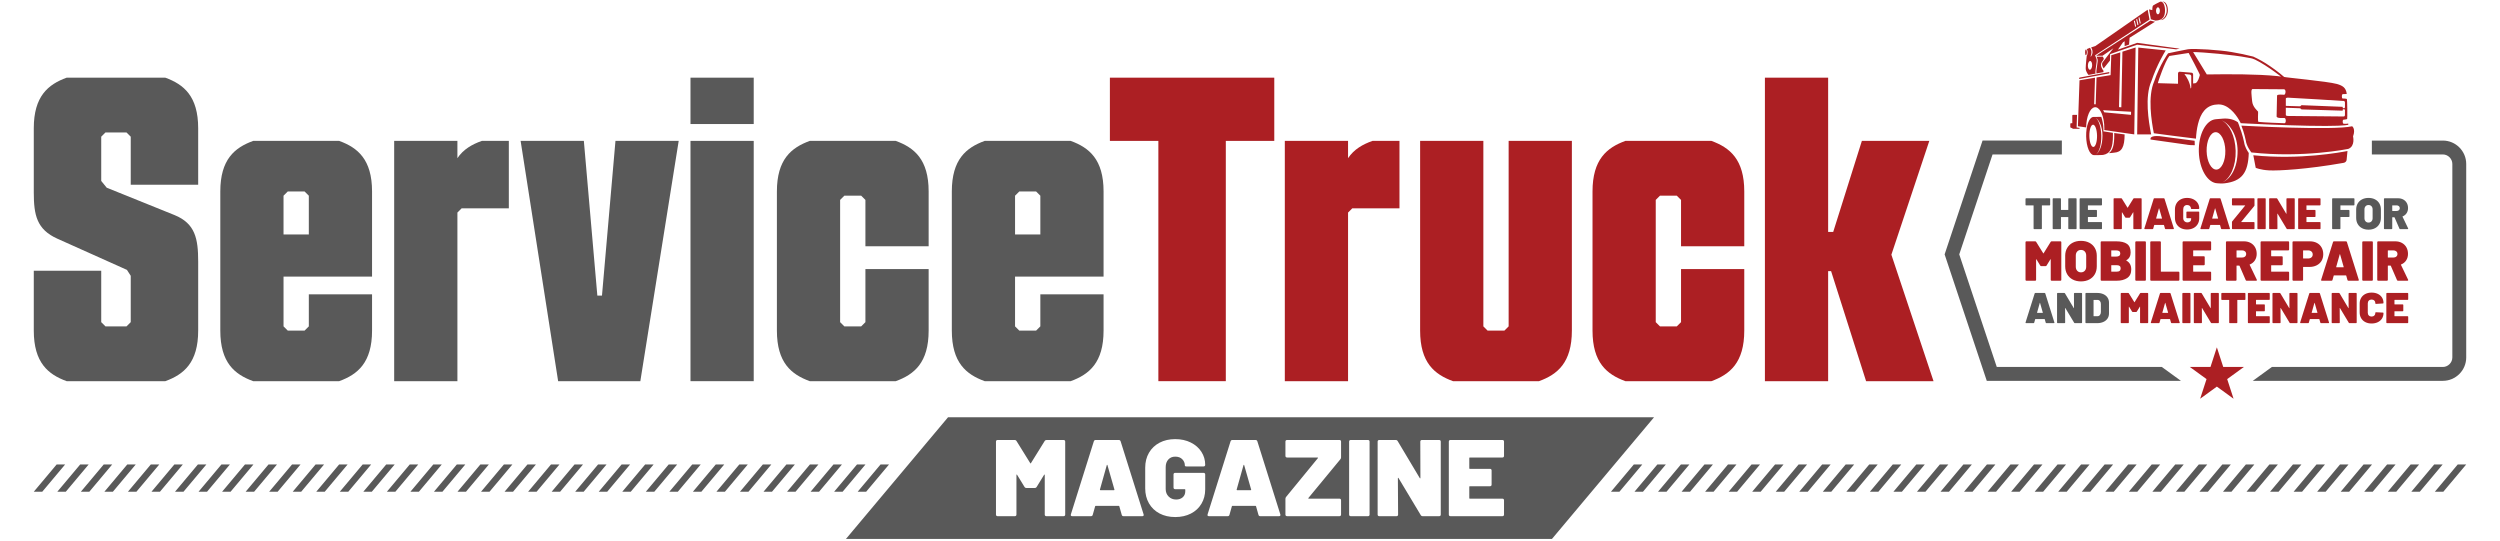 <?xml version="1.0" encoding="UTF-8"?>
<svg id="Layer_1" xmlns="http://www.w3.org/2000/svg" width="740" height="160" version="1.1" viewBox="0 0 740 160">
  <!-- Generator: Adobe Illustrator 29.1.0, SVG Export Plug-In . SVG Version: 2.1.0 Build 142)  -->
  <defs>
    <style>
      .st0 {
        fill: #ac1f23;
      }

      .st1 {
        fill: #595959;
      }
    </style>
  </defs>
  <g>
    <g>
      <path class="st1" d="M58.662,77.391v20.464c0,9.481-4.242,12.976-9.732,14.972h-29.198c-5.489-1.996-9.732-5.49-9.732-14.972v-17.718h19.964v15.221l1.248,1.248h6.238l1.248-1.248v-13.725l-1.123-1.747-20.587-9.232c-6.115-2.746-6.988-6.988-6.988-13.725v-18.965c0-9.483,4.243-12.977,9.732-14.974h29.198c5.489,1.996,9.732,5.49,9.732,14.974v16.719h-19.964v-14.224l-1.248-1.248h-6.238l-1.248,1.248v13.101l1.622,1.996,20.088,8.109c6.114,2.497,6.987,6.988,6.987,13.725Z"/>
      <path class="st1" d="M100.395,112.827h-25.453c-5.49-1.996-9.732-5.49-9.732-14.972v-41.176c0-9.483,4.242-12.977,9.732-14.974h25.453c5.49,1.996,9.732,5.49,9.732,14.974v25.205h-26.202v14.723l1.248,1.248h4.991l1.248-1.248v-9.483h18.716v10.732c0,9.481-4.242,12.976-9.732,14.972ZM83.925,69.405h7.486v-11.478l-1.248-1.248h-4.991l-1.248,1.248v11.478Z"/>
      <path class="st1" d="M116.675,112.827V41.705h18.716v5.116c1.747-2.619,4.367-4.117,7.237-5.116h7.986v19.964h-13.975l-1.248,1.248v49.909h-18.716Z"/>
      <path class="st1" d="M165.208,112.827l-11.105-71.121h18.716l3.993,45.793h1.372l3.993-45.793h18.716l-11.354,71.121h-24.331Z"/>
      <path class="st1" d="M204.385,22.99h18.716v13.725h-18.716v-13.725ZM204.385,41.705h18.716v71.121h-18.716V41.705Z"/>
      <path class="st1" d="M274.879,97.855c0,9.481-4.242,12.976-9.732,14.972h-25.453c-5.49-1.996-9.732-5.49-9.732-14.972v-41.176c0-9.483,4.242-12.977,9.732-14.974h25.453c5.49,1.996,9.732,5.49,9.732,14.974v16.22h-18.716v-13.725l-1.248-1.247h-4.991l-1.248,1.247v36.184l1.248,1.248h4.991l1.248-1.248v-15.722h18.716v18.218Z"/>
      <path class="st1" d="M316.925,112.827h-25.453c-5.49-1.996-9.732-5.49-9.732-14.972v-41.176c0-9.483,4.242-12.977,9.732-14.974h25.453c5.49,1.996,9.732,5.49,9.732,14.974v25.205h-26.202v14.723l1.248,1.248h4.99l1.248-1.248v-9.483h18.715v10.732c0,9.481-4.242,12.976-9.732,14.972ZM300.455,69.405h7.487v-11.478l-1.248-1.248h-4.99l-1.248,1.248v11.478Z"/>
    </g>
    <g>
      <path class="st0" d="M362.841,41.705v71.121h-19.964V41.705h-14.35v-18.715h48.661v18.715h-14.348Z"/>
      <path class="st0" d="M380.306,112.827V41.705h18.717v5.116c1.747-2.619,4.366-4.117,7.236-5.116h7.986v19.964h-13.975l-1.247,1.248v49.909h-18.717Z"/>
      <path class="st0" d="M465.274,97.855c0,9.481-4.242,12.976-9.732,14.972h-25.454c-5.49-1.996-9.732-5.49-9.732-14.972v-56.15h18.717v54.901l1.247,1.248h4.992l1.247-1.248v-54.901h18.717v56.15Z"/>
      <path class="st0" d="M516.304,97.855c0,9.481-4.244,12.976-9.732,14.972h-25.454c-5.49-1.996-9.732-5.49-9.732-14.972v-41.176c0-9.483,4.242-12.977,9.732-14.974h25.454c5.489,1.996,9.732,5.49,9.732,14.974v16.22h-18.717v-13.725l-1.248-1.247h-4.99l-1.248,1.247v36.184l1.248,1.248h4.99l1.248-1.248v-15.722h18.717v18.218Z"/>
      <path class="st0" d="M541.129,80.26v32.566h-18.715V22.99h18.715v45.667h1.498l8.484-26.952h19.964l-11.228,33.689,12.477,37.432h-19.964l-10.357-32.566h-.874Z"/>
    </g>
  </g>
  <g>
    <g>
      <path class="st1" d="M606.796,58.739c.034.034.052.082.052.143v1.723c0,.062-.018.11-.052.144-.035.034-.083.052-.144.052h-2.193c-.044,0-.065.022-.065.066v6.762c0,.062-.018.109-.052.144-.035.034-.083.052-.144.052h-2.062c-.061,0-.109-.018-.144-.052-.035-.035-.052-.082-.052-.144v-6.762c0-.044-.022-.066-.065-.066h-2.128c-.061,0-.109-.018-.144-.052-.035-.034-.052-.082-.052-.144v-1.723c0-.061.018-.109.052-.143.034-.035.082-.052.144-.052h6.906c.061,0,.108.017.144.052Z"/>
      <path class="st1" d="M612.266,58.739c.034-.035.082-.052.144-.052h2.062c.061,0,.109.017.144.052.035.034.052.082.052.143v8.747c0,.062-.018.109-.052.144-.035.034-.083.052-.144.052h-2.062c-.061,0-.109-.018-.144-.052-.035-.035-.052-.082-.052-.144v-3.316c0-.043-.022-.065-.065-.065h-2.037c-.044,0-.065.022-.065.065v3.316c0,.062-.018.109-.052.144-.035.034-.083.052-.144.052h-2.062c-.061,0-.109-.018-.144-.052-.035-.035-.052-.082-.052-.144v-8.747c0-.061.018-.109.052-.143.035-.035.082-.052.144-.052h2.062c.061,0,.109.017.144.052.035.034.052.082.052.143v3.199c0,.043.022.065.065.065h2.037c.044,0,.065-.022.065-.065v-3.199c0-.061.018-.109.052-.143Z"/>
      <path class="st1" d="M622.135,60.737c-.035.034-.083.052-.144.052h-3.903c-.044,0-.065.022-.065.065v1.228c0,.043.022.065.065.065h2.415c.061,0,.109.018.144.053.035.034.052.082.052.143v1.698c0,.061-.018.109-.052.143-.035.035-.083.052-.144.052h-2.415c-.044,0-.065.022-.065.066v1.357c0,.044.022.066.065.066h3.903c.061,0,.109.018.144.052.035.035.052.082.052.143v1.71c0,.062-.018.109-.052.144-.035.034-.083.052-.144.052h-6.227c-.061,0-.109-.018-.144-.052-.035-.035-.052-.082-.052-.144v-8.747c0-.061.018-.109.052-.143.035-.035.082-.052.144-.052h6.227c.061,0,.109.017.144.052.035.034.052.082.052.143v1.71c0,.061-.018.109-.052.144Z"/>
      <path class="st0" d="M631.692,58.687h2.037c.061,0,.109.017.144.052.034.034.052.082.052.143v8.747c0,.062-.018.109-.052.144-.035.034-.083.052-.144.052h-2.063c-.061,0-.109-.018-.144-.052-.035-.035-.052-.082-.052-.144v-4.739c0-.034-.009-.054-.026-.059-.018-.004-.035.007-.052.032l-.888,1.45c-.052.087-.131.13-.235.13h-.992c-.104,0-.183-.043-.235-.13l-.888-1.45c-.017-.025-.035-.036-.052-.032-.018.005-.026.025-.026.059v4.739c0,.062-.018.109-.052.144-.035.034-.083.052-.144.052h-2.062c-.061,0-.109-.018-.144-.052-.035-.035-.052-.082-.052-.144v-8.747c0-.061.018-.109.052-.143.035-.035.082-.052.144-.052h2.037c.104,0,.183.043.235.13l1.645,2.65c.026.052.052.052.079,0l1.645-2.65c.052-.087.131-.13.235-.13Z"/>
      <path class="st0" d="M640.83,67.656l-.287-1.018c-.018-.035-.039-.053-.065-.053h-2.768c-.026,0-.048.018-.065.053l-.287,1.018c-.026.113-.1.17-.222.17h-2.233c-.156,0-.213-.074-.17-.222l2.755-8.761c.035-.104.109-.156.222-.156h2.768c.113,0,.187.052.222.156l2.754,8.761c.009.018.013.043.013.079,0,.095-.061.143-.183.143h-2.233c-.122,0-.196-.057-.222-.17ZM638.271,64.705h1.632c.052,0,.07-.025.052-.077l-.836-2.925c-.009-.026-.022-.039-.039-.039s-.03.013-.039.039l-.822,2.925c-.009.052.008.077.052.077Z"/>
      <path class="st0" d="M645.498,67.499c-.544-.287-.966-.691-1.267-1.214-.3-.522-.45-1.123-.45-1.802v-2.467c0-.679.15-1.277.45-1.795.301-.518.722-.921,1.267-1.208.544-.286,1.173-.43,1.886-.43.696,0,1.319.137,1.867.411.548.275.973.646,1.273,1.117.3.47.451.984.451,1.54v.014c0,.061-.018.109-.052.143-.035.035-.083.052-.144.052h-2.05c-.13,0-.196-.039-.196-.117,0-.287-.102-.535-.307-.744s-.485-.314-.842-.314c-.348,0-.627.116-.836.346s-.313.537-.313.921v2.611c0,.375.12.679.359.914.239.234.537.352.894.352.322,0,.585-.089.79-.268.204-.177.306-.424.306-.738v-.17c0-.043-.022-.065-.065-.065h-1.149c-.061,0-.109-.018-.144-.053-.035-.034-.052-.082-.052-.143v-1.566c0-.061.017-.109.052-.144.035-.034.083-.052.144-.052h3.408c.061,0,.109.018.144.052.035.035.052.083.052.144v1.788c0,.644-.15,1.219-.451,1.723-.3.505-.722.897-1.267,1.176-.544.279-1.168.417-1.873.417-.714,0-1.343-.143-1.886-.43Z"/>
      <path class="st0" d="M657.424,67.656l-.287-1.018c-.018-.035-.039-.053-.065-.053h-2.768c-.026,0-.048.018-.065.053l-.287,1.018c-.026.113-.1.17-.222.17h-2.233c-.156,0-.213-.074-.17-.222l2.755-8.761c.035-.104.109-.156.222-.156h2.768c.113,0,.187.052.222.156l2.754,8.761c.009.018.013.043.013.079,0,.095-.061.143-.183.143h-2.233c-.122,0-.196-.057-.222-.17ZM654.865,64.705h1.632c.052,0,.07-.025.052-.077l-.836-2.925c-.009-.026-.022-.039-.039-.039s-.03.013-.039.039l-.822,2.925c-.009.052.008.077.052.077Z"/>
      <path class="st0" d="M660.714,67.774c-.035-.035-.052-.082-.052-.144v-1.893c0-.087.03-.165.091-.235l3.799-4.634c.017-.018.022-.035.013-.053-.009-.017-.026-.025-.052-.025h-3.656c-.061,0-.109-.018-.144-.052-.035-.035-.052-.083-.052-.144v-1.71c0-.061.017-.109.052-.143.035-.035.083-.052.144-.052h6.28c.061,0,.109.017.144.052.035.034.052.082.052.143v1.88c0,.105-.031.187-.092.248l-3.825,4.635c-.018.018-.022.034-.013.052.008.018.026.026.052.026h3.681c.061,0,.109.018.144.052.035.035.052.082.052.143v1.71c0,.062-.018.109-.052.144-.035.034-.083.052-.144.052h-6.28c-.061,0-.109-.018-.144-.052Z"/>
      <path class="st0" d="M668.246,67.774c-.035-.035-.052-.082-.052-.144v-8.747c0-.061.018-.109.052-.143.035-.035.082-.052.144-.052h2.062c.061,0,.109.017.144.052.035.034.052.082.052.143v8.747c0,.062-.018.109-.052.144-.035.034-.083.052-.144.052h-2.062c-.061,0-.109-.018-.144-.052Z"/>
      <path class="st0" d="M676.837,58.739c.035-.035.083-.052.144-.052h2.063c.061,0,.109.017.144.052.034.034.052.082.052.143v8.747c0,.062-.018.109-.052.144-.035.034-.083.052-.144.052h-1.971c-.104,0-.183-.043-.235-.13l-2.663-4.439c-.018-.026-.035-.037-.052-.032-.018.004-.026.024-.026.058l.026,4.348c0,.062-.018.109-.052.144-.035.034-.083.052-.144.052h-2.062c-.061,0-.109-.018-.144-.052-.035-.035-.052-.082-.052-.144v-8.747c0-.061.018-.109.052-.143.035-.035.082-.052.144-.052h1.971c.104,0,.183.043.235.13l2.65,4.439c.017.025.035.037.052.032.018-.004.026-.024.026-.059l-.013-4.348c0-.061.017-.109.052-.143Z"/>
      <path class="st0" d="M686.824,60.737c-.035.034-.083.052-.144.052h-3.903c-.044,0-.065.022-.065.065v1.228c0,.043.022.065.065.065h2.415c.061,0,.109.018.144.053.035.034.052.082.052.143v1.698c0,.061-.018.109-.052.143-.035.035-.083.052-.144.052h-2.415c-.044,0-.065.022-.065.066v1.357c0,.044.022.066.065.066h3.903c.061,0,.109.018.144.052.035.035.052.082.052.143v1.71c0,.062-.018.109-.052.144-.035.034-.083.052-.144.052h-6.227c-.061,0-.109-.018-.144-.052-.035-.035-.052-.082-.052-.144v-8.747c0-.061.018-.109.052-.143.035-.035.082-.052.144-.052h6.227c.061,0,.109.017.144.052.035.034.052.082.052.143v1.71c0,.061-.018.109-.052.144Z"/>
      <path class="st1" d="M696.864,60.737c-.035.034-.083.052-.144.052h-3.89c-.044,0-.065.022-.065.065v1.228c0,.043.022.065.065.065h2.415c.061,0,.109.018.144.053.035.034.052.082.052.143v1.698c0,.061-.018.109-.052.143-.035.035-.083.052-.144.052h-2.415c-.044,0-.065.022-.065.066v3.329c0,.062-.018.109-.052.144-.035.034-.083.052-.144.052h-2.062c-.061,0-.109-.018-.144-.052-.035-.035-.052-.082-.052-.144v-8.747c0-.061.018-.109.052-.143.035-.035.082-.052.144-.052h6.214c.061,0,.108.017.144.052.034.034.052.082.052.143v1.71c0,.061-.018.109-.052.144Z"/>
      <path class="st1" d="M699.168,67.545c-.553-.291-.981-.7-1.286-1.228-.305-.526-.457-1.138-.457-1.834v-2.455c0-.679.152-1.279.457-1.802.304-.522.733-.927,1.286-1.214.553-.286,1.19-.43,1.912-.43.731,0,1.373.144,1.926.43.553.287.981.692,1.286,1.214.304.523.457,1.123.457,1.802v2.455c0,.696-.152,1.308-.457,1.834-.305.528-.734.937-1.286,1.228-.553.291-1.194.437-1.926.437-.722,0-1.36-.146-1.912-.437ZM701.962,65.521c.222-.239.333-.559.333-.959v-2.559c0-.4-.111-.72-.333-.96-.222-.239-.516-.359-.882-.359-.357,0-.646.12-.868.359-.222.24-.333.56-.333.96v2.559c0,.4.111.72.333.959.222.24.511.36.868.36.366,0,.659-.12.882-.36Z"/>
      <path class="st1" d="M710.232,67.682l-1.436-3.317c-.018-.034-.044-.052-.079-.052h-.548c-.044,0-.065.022-.065.066v3.25c0,.062-.018.109-.052.144-.035.034-.083.052-.144.052h-2.062c-.061,0-.109-.018-.144-.052-.035-.035-.052-.082-.052-.144v-8.747c0-.061.018-.109.052-.143.035-.035.082-.052.144-.052h3.956c.592,0,1.112.122,1.56.365.448.244.796.586,1.044,1.025.248.44.372.946.372,1.521s-.142,1.077-.424,1.508c-.283.43-.672.746-1.169.946-.044.018-.057.048-.039.091l1.658,3.446c.018.053.026.083.026.092,0,.043-.018.077-.052.104s-.079.039-.13.039h-2.193c-.113,0-.187-.048-.222-.143ZM708.104,60.854v1.528c0,.043.022.065.065.065h1.227c.279,0,.505-.075.679-.229.174-.152.261-.35.261-.593,0-.252-.087-.455-.261-.607s-.401-.229-.679-.229h-1.227c-.044,0-.065.022-.065.065Z"/>
      <g>
        <path class="st0" d="M607.3,71.43h2.6c.078,0,.139.021.183.066.044.044.066.105.066.183v11.166c0,.079-.022.139-.066.184-.044.044-.106.066-.183.066h-2.634c-.078,0-.139-.022-.183-.066-.044-.045-.066-.105-.066-.184v-6.05c0-.044-.011-.069-.033-.075-.022-.005-.044.009-.067.041l-1.133,1.85c-.067.111-.167.167-.3.167h-1.266c-.133,0-.234-.055-.3-.167l-1.134-1.85c-.022-.033-.044-.046-.066-.041-.022.006-.033.031-.033.075v6.05c0,.079-.022.139-.067.184-.044.044-.106.066-.183.066h-2.633c-.078,0-.139-.022-.183-.066-.044-.045-.067-.105-.067-.184v-11.166c0-.078.022-.139.067-.183.044-.045.105-.066.183-.066h2.6c.133,0,.234.055.3.167l2.1,3.383c.033.066.066.066.1,0l2.1-3.383c.067-.111.167-.167.3-.167Z"/>
        <path class="st0" d="M613.524,82.738c-.706-.372-1.253-.894-1.641-1.567-.389-.671-.583-1.452-.583-2.341v-3.134c0-.866.194-1.633.583-2.3.389-.666.936-1.183,1.641-1.55.706-.366,1.519-.55,2.441-.55.933,0,1.753.184,2.458.55.706.367,1.253.884,1.642,1.55.389.667.583,1.433.583,2.3v3.134c0,.889-.195,1.67-.583,2.341-.389.674-.936,1.196-1.642,1.567-.706.372-1.525.558-2.458.558-.922,0-1.736-.186-2.441-.558ZM617.091,80.154c.283-.305.424-.714.424-1.224v-3.266c0-.511-.141-.919-.424-1.226-.284-.305-.658-.458-1.125-.458-.456,0-.824.153-1.108.458-.284.307-.425.715-.425,1.226v3.266c0,.511.141.919.425,1.224.284.307.652.46,1.108.46.467,0,.842-.153,1.125-.46Z"/>
        <path class="st0" d="M629.4,77.129c.5.278.866.633,1.1,1.067s.35.957.35,1.567c0,1.144-.4,1.986-1.2,2.524-.8.54-1.839.809-3.116.809h-4.483c-.078,0-.139-.022-.183-.066-.044-.045-.067-.105-.067-.184v-11.166c0-.078.022-.139.067-.183.044-.045.105-.066.183-.066h4.333c1.422,0,2.491.253,3.208.757.717.506,1.075,1.353,1.075,2.542,0,1.057-.422,1.823-1.266,2.3-.044.034-.044.068,0,.1ZM624.933,74.196v1.668c0,.055.028.083.083.083h1.367c.811,0,1.216-.305,1.216-.916s-.406-.916-1.216-.916h-1.367c-.056,0-.083.028-.083.083ZM627.716,79.429c0-.622-.389-.933-1.167-.933h-1.533c-.056,0-.083.028-.083.083v1.75c0,.056.028.084.083.084h1.517c.789,0,1.183-.328,1.183-.984Z"/>
        <path class="st0" d="M632.116,83.03c-.044-.045-.067-.105-.067-.184v-11.166c0-.078.022-.139.067-.183.044-.045.105-.066.183-.066h2.633c.078,0,.139.021.183.066.044.044.067.105.067.183v11.166c0,.079-.022.139-.067.184-.044.044-.106.066-.183.066h-2.633c-.078,0-.139-.022-.183-.066Z"/>
        <path class="st0" d="M636.549,83.03c-.044-.045-.067-.105-.067-.184v-11.166c0-.078.022-.139.067-.183.044-.045.105-.066.183-.066h2.634c.078,0,.139.021.183.066.045.044.068.105.068.183v8.65c0,.056.028.084.083.084h5.149c.078,0,.14.022.183.066.045.045.068.105.068.183v2.183c0,.079-.022.139-.068.184-.043.044-.105.066-.183.066h-8.116c-.078,0-.139-.022-.183-.066Z"/>
        <path class="st0" d="M654.431,74.047c-.044.044-.105.066-.183.066h-4.984c-.055,0-.083.028-.083.083v1.567c0,.055.028.083.083.083h3.084c.078,0,.139.022.184.068.044.044.066.105.066.183v2.167c0,.078-.022.139-.066.183-.045.045-.106.066-.184.066h-3.084c-.055,0-.083.028-.083.084v1.733c0,.056.028.084.083.084h4.984c.078,0,.139.022.183.066.044.045.066.105.066.183v2.183c0,.079-.022.139-.066.184-.044.044-.105.066-.183.066h-7.95c-.078,0-.139-.022-.184-.066-.044-.045-.066-.105-.066-.184v-11.166c0-.078.022-.139.066-.183.045-.045.106-.066.184-.066h7.95c.078,0,.139.021.183.066.044.044.066.105.066.183v2.183c0,.078-.022.139-.066.184Z"/>
        <path class="st0" d="M664.731,82.914l-1.834-4.234c-.022-.044-.055-.066-.1-.066h-.7c-.055,0-.083.028-.083.084v4.149c0,.079-.022.139-.066.184-.045.044-.106.066-.184.066h-2.633c-.078,0-.139-.022-.184-.066-.044-.045-.066-.105-.066-.184v-11.166c0-.078.022-.139.066-.183.045-.045.106-.066.184-.066h5.049c.756,0,1.42.155,1.992.466.572.312,1.017.747,1.333,1.308.317.562.476,1.208.476,1.942s-.181,1.375-.542,1.926c-.362.55-.859.953-1.492,1.208-.055.022-.071.061-.049.116l2.116,4.399c.022.068.034.106.034.118,0,.055-.022.099-.066.133-.045.034-.1.05-.168.05h-2.799c-.144,0-.239-.061-.283-.183ZM662.014,74.196v1.951c0,.055.028.083.083.083h1.567c.356,0,.643-.096.866-.292.222-.194.333-.447.333-.757,0-.322-.111-.581-.333-.775-.223-.194-.511-.292-.866-.292h-1.567c-.055,0-.083.028-.083.083Z"/>
        <path class="st0" d="M677.514,74.047c-.044.044-.105.066-.183.066h-4.984c-.055,0-.083.028-.083.083v1.567c0,.055.028.083.083.083h3.084c.078,0,.139.022.184.068.044.044.066.105.066.183v2.167c0,.078-.022.139-.066.183-.045.045-.106.066-.184.066h-3.084c-.055,0-.083.028-.083.084v1.733c0,.056.028.084.083.084h4.984c.078,0,.139.022.183.066.044.045.066.105.066.183v2.183c0,.079-.022.139-.066.184-.044.044-.105.066-.183.066h-7.95c-.078,0-.139-.022-.184-.066-.044-.045-.066-.105-.066-.184v-11.166c0-.078.022-.139.066-.183.045-.045.106-.066.184-.066h7.95c.078,0,.139.021.183.066.044.044.066.105.066.183v2.183c0,.078-.022.139-.066.184Z"/>
        <path class="st0" d="M685.797,71.905c.601.317,1.064.766,1.392,1.35s.492,1.253.492,2.008c0,.745-.173,1.401-.517,1.967-.344.567-.828,1.005-1.45,1.317-.622.31-1.34.467-2.15.467h-1.768c-.055,0-.083.028-.083.083v3.75c0,.079-.022.139-.066.184-.045.044-.106.066-.184.066h-2.633c-.078,0-.139-.022-.184-.066-.044-.045-.066-.105-.066-.184v-11.166c0-.078.022-.139.066-.183.045-.045.106-.066.184-.066h4.883c.789,0,1.484.158,2.083.474ZM684.19,76.188c.249-.217.374-.502.374-.858,0-.367-.125-.661-.374-.884-.25-.222-.581-.333-.992-.333h-1.401c-.055,0-.083.028-.083.083v2.233c0,.056.028.084.083.084h1.401c.411,0,.741-.109.992-.326Z"/>
        <path class="st0" d="M694.848,82.88l-.367-1.3c-.022-.045-.05-.068-.084-.068h-3.533c-.033,0-.061.022-.083.068l-.367,1.3c-.034.144-.128.217-.283.217h-2.851c-.2,0-.272-.094-.217-.283l3.517-11.184c.044-.133.139-.199.283-.199h3.533c.145,0,.239.066.284.199l3.517,11.184c.01.022.016.055.016.1,0,.121-.078.183-.233.183h-2.851c-.155,0-.249-.073-.283-.217ZM691.581,79.113h2.083c.066,0,.089-.033.066-.099l-1.067-3.733c-.011-.034-.028-.05-.05-.05s-.039.016-.05.05l-1.05,3.733c-.01.066.011.099.068.099Z"/>
        <path class="st0" d="M699.296,83.03c-.044-.045-.066-.105-.066-.184v-11.166c0-.078.022-.139.066-.183.045-.045.106-.066.184-.066h2.633c.078,0,.139.021.184.066.044.044.066.105.066.183v11.166c0,.079-.022.139-.066.184-.045.044-.106.066-.184.066h-2.633c-.078,0-.139-.022-.184-.066Z"/>
        <path class="st0" d="M709.514,82.914l-1.834-4.234c-.022-.044-.055-.066-.1-.066h-.7c-.055,0-.083.028-.083.084v4.149c0,.079-.022.139-.066.184-.045.044-.106.066-.184.066h-2.633c-.078,0-.139-.022-.184-.066-.044-.045-.066-.105-.066-.184v-11.166c0-.078.022-.139.066-.183.045-.045.106-.066.184-.066h5.049c.756,0,1.42.155,1.992.466.572.312,1.017.747,1.333,1.308.317.562.476,1.208.476,1.942s-.181,1.375-.542,1.926c-.362.55-.859.953-1.492,1.208-.055.022-.071.061-.049.116l2.116,4.399c.022.068.034.106.034.118,0,.055-.022.099-.066.133-.045.034-.1.05-.168.05h-2.799c-.144,0-.239-.061-.283-.183ZM706.797,74.196v1.951c0,.055.028.083.083.083h1.567c.356,0,.643-.096.866-.292.222-.194.333-.447.333-.757,0-.322-.111-.581-.333-.775-.223-.194-.511-.292-.866-.292h-1.567c-.055,0-.083.028-.083.083Z"/>
      </g>
      <path class="st1" d="M605.528,95.487l-.281-.996c-.017-.035-.038-.052-.064-.052h-2.707c-.025,0-.047.017-.063.052l-.281.996c-.026.11-.098.166-.217.166h-2.184c-.153,0-.208-.072-.166-.217l2.695-8.57c.034-.102.106-.152.217-.152h2.707c.111,0,.183.051.218.152l2.695,8.57c.008.017.013.042.013.077,0,.093-.059.14-.178.14h-2.184c-.119,0-.191-.056-.217-.166ZM603.025,92.6h1.596c.051,0,.068-.025.051-.076l-.817-2.861c-.009-.026-.021-.038-.038-.038s-.03.013-.038.038l-.805,2.861c-.008.051.009.076.052.076Z"/>
      <path class="st1" d="M613.945,86.764c.034-.035.081-.051.14-.051h2.018c.059,0,.106.016.141.051.034.034.051.081.051.14v8.557c0,.06-.017.106-.051.141-.035.034-.082.051-.141.051h-1.928c-.102,0-.178-.042-.229-.128l-2.606-4.342c-.017-.026-.034-.036-.051-.032-.017.004-.026.023-.026.057l.026,4.253c0,.06-.017.106-.051.141-.035.034-.082.051-.141.051h-2.018c-.059,0-.106-.017-.141-.051-.034-.035-.051-.081-.051-.141v-8.557c0-.059.017-.106.051-.14.035-.035.082-.051.141-.051h1.928c.102,0,.178.042.23.128l2.592,4.342c.017.025.034.036.051.032.017-.004.026-.023.026-.058l-.013-4.253c0-.059.017-.106.052-.14Z"/>
      <path class="st1" d="M617.341,95.602c-.034-.035-.051-.081-.051-.141v-8.557c0-.059.017-.106.051-.14.035-.035.082-.051.141-.051h3.282c.69,0,1.301.119,1.832.357.532.239.943.575,1.233,1.009s.435.936.435,1.507v3.193c0,.57-.145,1.073-.435,1.507-.29.434-.7.77-1.233,1.008-.531.239-1.143.358-1.832.358h-3.282c-.059,0-.106-.017-.141-.051ZM619.755,93.597h1.099c.29,0,.528-.113.716-.339.187-.226.285-.522.294-.887v-2.375c0-.366-.094-.662-.281-.887s-.435-.339-.741-.339h-1.086c-.042,0-.063.021-.063.063v4.7c0,.043.021.064.063.064Z"/>
      <path class="st0" d="M633.675,86.713h1.993c.059,0,.106.016.14.051.035.034.052.081.052.14v8.557c0,.06-.017.106-.052.141-.034.034-.081.051-.14.051h-2.018c-.06,0-.106-.017-.141-.051-.034-.035-.051-.081-.051-.141v-4.636c0-.034-.009-.053-.026-.058-.017-.004-.034.007-.051.032l-.868,1.418c-.051.085-.128.128-.23.128h-.97c-.103,0-.179-.042-.23-.128l-.868-1.418c-.017-.025-.035-.035-.052-.032-.016.005-.025.024-.025.058v4.636c0,.06-.017.106-.051.141-.035.034-.082.051-.141.051h-2.018c-.059,0-.106-.017-.141-.051-.034-.035-.051-.081-.051-.141v-8.557c0-.059.017-.106.051-.14.035-.035.082-.051.141-.051h1.993c.102,0,.178.042.229.128l1.609,2.592c.026.051.052.051.077,0l1.61-2.592c.051-.085.128-.128.229-.128Z"/>
      <path class="st0" d="M642.615,95.487l-.281-.996c-.017-.035-.038-.052-.064-.052h-2.707c-.025,0-.047.017-.063.052l-.281.996c-.026.11-.098.166-.217.166h-2.184c-.153,0-.208-.072-.166-.217l2.695-8.57c.034-.102.106-.152.217-.152h2.707c.111,0,.183.051.218.152l2.695,8.57c.008.017.013.042.013.077,0,.093-.059.14-.178.14h-2.184c-.119,0-.191-.056-.217-.166ZM640.112,92.6h1.596c.051,0,.068-.025.051-.076l-.817-2.861c-.009-.026-.021-.038-.038-.038s-.03.013-.038.038l-.805,2.861c-.008.051.009.076.052.076Z"/>
      <path class="st0" d="M646.025,95.602c-.034-.035-.051-.081-.051-.141v-8.557c0-.059.017-.106.051-.14.035-.035.082-.051.141-.051h2.018c.059,0,.106.016.141.051.034.034.051.081.051.14v8.557c0,.06-.017.106-.051.141-.035.034-.082.051-.141.051h-2.018c-.059,0-.106-.017-.141-.051Z"/>
      <path class="st0" d="M654.428,86.764c.034-.035.081-.051.14-.051h2.018c.059,0,.106.016.141.051.034.034.051.081.051.14v8.557c0,.06-.017.106-.051.141-.035.034-.082.051-.141.051h-1.928c-.102,0-.178-.042-.229-.128l-2.606-4.342c-.017-.026-.034-.036-.051-.032-.017.004-.026.023-.026.057l.026,4.253c0,.06-.017.106-.051.141-.035.034-.082.051-.141.051h-2.018c-.059,0-.106-.017-.141-.051-.034-.035-.051-.081-.051-.141v-8.557c0-.059.017-.106.051-.14.035-.035.082-.051.141-.051h1.928c.102,0,.178.042.23.128l2.592,4.342c.017.025.034.036.051.032.017-.004.026-.023.026-.058l-.013-4.253c0-.059.017-.106.052-.14Z"/>
      <path class="st0" d="M664.595,86.764c.034.034.051.081.051.14v1.686c0,.06-.017.107-.051.141-.035.034-.082.051-.141.051h-2.145c-.043,0-.064.021-.064.064v6.615c0,.06-.017.106-.051.141-.034.034-.081.051-.14.051h-2.018c-.059,0-.106-.017-.14-.051-.035-.035-.051-.081-.051-.141v-6.615c0-.043-.022-.064-.064-.064h-2.082c-.059,0-.106-.017-.14-.051-.035-.034-.051-.081-.051-.141v-1.686c0-.059.016-.106.051-.14.034-.035.081-.051.14-.051h6.756c.059,0,.106.016.141.051Z"/>
      <path class="st0" d="M671.797,88.719c-.034.034-.081.051-.14.051h-3.819c-.042,0-.063.021-.063.063v1.201c0,.042.021.063.063.063h2.363c.059,0,.106.017.141.052.034.034.051.081.051.14v1.661c0,.059-.017.106-.051.14-.035.035-.082.051-.141.051h-2.363c-.042,0-.063.021-.063.064v1.328c0,.043.021.064.063.064h3.819c.059,0,.106.017.14.051.034.035.051.081.051.14v1.673c0,.06-.017.106-.051.141-.034.034-.081.051-.14.051h-6.092c-.059,0-.106-.017-.141-.051-.034-.035-.051-.081-.051-.141v-8.557c0-.059.017-.106.051-.14.035-.035.082-.051.141-.051h6.092c.059,0,.106.016.14.051.034.034.051.081.051.14v1.673c0,.059-.017.106-.051.141Z"/>
      <path class="st0" d="M677.71,86.764c.034-.035.081-.051.14-.051h2.018c.059,0,.106.016.141.051.034.034.051.081.051.14v8.557c0,.06-.017.106-.051.141-.035.034-.082.051-.141.051h-1.928c-.102,0-.178-.042-.229-.128l-2.606-4.342c-.017-.026-.034-.036-.051-.032-.017.004-.026.023-.026.057l.026,4.253c0,.06-.017.106-.051.141-.035.034-.082.051-.141.051h-2.018c-.059,0-.106-.017-.141-.051-.034-.035-.051-.081-.051-.141v-8.557c0-.059.017-.106.051-.14.035-.035.082-.051.141-.051h1.928c.102,0,.178.042.23.128l2.592,4.342c.017.025.034.036.051.032.017-.004.026-.023.026-.058l-.013-4.253c0-.059.017-.106.052-.14Z"/>
      <path class="st0" d="M686.816,95.487l-.281-.996c-.017-.035-.038-.052-.064-.052h-2.707c-.025,0-.047.017-.063.052l-.281.996c-.026.11-.098.166-.217.166h-2.184c-.153,0-.208-.072-.166-.217l2.695-8.57c.034-.102.106-.152.217-.152h2.707c.111,0,.183.051.218.152l2.695,8.57c.008.017.013.042.013.077,0,.093-.059.14-.178.14h-2.184c-.119,0-.191-.056-.217-.166ZM684.313,92.6h1.596c.051,0,.068-.025.051-.076l-.817-2.861c-.009-.026-.021-.038-.038-.038s-.03.013-.038.038l-.805,2.861c-.008.051.009.076.052.076Z"/>
      <path class="st0" d="M695.232,86.764c.034-.035.081-.051.14-.051h2.018c.059,0,.106.016.141.051.034.034.051.081.051.14v8.557c0,.06-.017.106-.051.141-.035.034-.082.051-.141.051h-1.928c-.102,0-.178-.042-.229-.128l-2.606-4.342c-.017-.026-.034-.036-.051-.032-.017.004-.026.023-.026.057l.026,4.253c0,.06-.017.106-.051.141-.035.034-.082.051-.141.051h-2.018c-.059,0-.106-.017-.141-.051-.034-.035-.051-.081-.051-.141v-8.557c0-.059.017-.106.051-.14.035-.035.082-.051.141-.051h1.928c.102,0,.178.042.23.128l2.592,4.342c.017.025.034.036.051.032.017-.004.026-.023.026-.058l-.013-4.253c0-.059.017-.106.052-.14Z"/>
      <path class="st0" d="M700.142,95.347c-.532-.273-.945-.658-1.239-1.156-.294-.498-.441-1.075-.441-1.731v-2.58c0-.647.147-1.217.441-1.712.294-.493.706-.877,1.239-1.149.531-.273,1.147-.409,1.845-.409.698,0,1.313.128,1.846.383.532.256.945.616,1.239,1.079.294.464.441,1.002.441,1.616,0,.077-.064.124-.192.141l-2.018.128h-.038c-.103,0-.153-.047-.153-.141,0-.348-.103-.627-.307-.837-.204-.208-.477-.313-.817-.313s-.613.105-.816.313c-.204.209-.307.488-.307.837v2.746c0,.342.103.616.307.824.203.209.476.313.816.313s.613-.104.817-.313c.204-.208.307-.483.307-.824,0-.051.017-.089.051-.114.035-.026.081-.035.141-.026l2.018.103c.128.009.192.051.192.128,0,.613-.148,1.153-.441,1.621s-.706.833-1.239,1.092c-.532.26-1.147.39-1.846.39-.698,0-1.313-.135-1.845-.408Z"/>
      <path class="st0" d="M712.779,88.719c-.034.034-.081.051-.14.051h-3.819c-.042,0-.063.021-.063.063v1.201c0,.042.021.063.063.063h2.363c.059,0,.106.017.141.052.034.034.051.081.051.14v1.661c0,.059-.017.106-.051.14-.035.035-.082.051-.141.051h-2.363c-.042,0-.063.021-.063.064v1.328c0,.043.021.064.063.064h3.819c.059,0,.106.017.14.051.034.035.051.081.051.14v1.673c0,.06-.017.106-.051.141-.034.034-.081.051-.14.051h-6.092c-.059,0-.106-.017-.141-.051-.034-.035-.051-.081-.051-.141v-8.557c0-.059.017-.106.051-.14.035-.035.082-.051.141-.051h6.092c.059,0,.106.016.14.051.034.034.051.081.051.14v1.673c0,.059-.017.106-.051.141Z"/>
    </g>
    <polygon class="st0" points="658.078 108.621 664.19 108.621 659.246 112.213 661.134 118.026 656.19 114.433 651.246 118.026 653.134 112.213 648.19 108.621 654.302 108.621 656.19 102.809 658.078 108.621"/>
    <path class="st0" d="M617.674,16.503s-.306,2.648-.306,3.733.842,1.94.842,1.94l2.062-.383c-.212-1.031.573-3.608.296-4.355-.253-.683-.43-1.058-.43-1.058l16.118-10.568-.543-2.939-15.487,10.755-1.25.406s.1.157.253.493c.153.336.14.58.14.58.126.653-.174,1.242-.436,1.612l-.136-.01c.7-1.628-.171-2.564-.171-2.564l-.976.403c.166.132.287.521.287.986,0,.445-.11.821-.265.969ZM633.258,5.063l.396,1.782-.267.181-.393-1.769.264-.194ZM632.586,5.556l.389,1.75-.267.181-.386-1.737.264-.194ZM631.899,6.06l.381,1.717-.267.181-.379-1.704.264-.194ZM618.703,18.056c.348.016.604.607.572,1.322-.032.714-.34,1.281-.688,1.265-.348-.016-.604-.607-.572-1.322.032-.714.34-1.281.688-1.265ZM617.42,16.333c.163,0,.295-.374.295-.835s-.132-.835-.295-.835-.229.374-.229.835.067.835.229.835ZM620.55,21.741l2.085-.388c-.011-.132-.015-.281-.015-.44-.194-.198-.39-.513-.582-.989-.352-.875.003-1.474.281-1.809.442-.533.412-.767.371-.878-.115-.311-.212-.306-.286-.483l-1.811.047c.041.106.216.508.264.636.272.735-.483,3.24-.306,4.304ZM641.348,3.256c-.061,1.382-1.058,2.514-1.819,2.67.043.008.085.02.129.021.853.027,1.962-1.184,2.029-2.691.066-1.507-.571-2.751-1.424-2.778-.063-.002-.125.006-.187.018.776.159,1.335,1.343,1.273,2.759ZM636.66,5.701l1.361.405c2.335-.112,2.765-1.343,2.821-2.85.056-1.507-.486-2.751-1.21-2.778-.075-.003-.149.011-.221.033v-.002s-.007.003-.01.005c-.067.022-.133.054-.197.096-.484.237-1.673.828-1.884,1.017-.267.239-.239,1.362-.239,1.362l-.978-.211.557,2.922ZM638.751,2.158c.315,0,.571.466.571,1.041s-.255,1.041-.571,1.041-.571-.466-.571-1.041.255-1.041.571-1.041ZM624.543,17.932l.055-1.913,1.847-.647.006-.009,6.151-2.135,11.506,1.374,1.086-.195-12.591-1.724-5.689,2.008,1.471-2.137.505-.353v1.46l1.317-.473.147-2.01,7.53-4.744-1.375-.33-16.081,10.399,1.919-.001,3.211-2.212-3.024,3.952c-.404.43-.423.839-.113,1.547.075.171.165.324.262.459l1.859-2.318ZM662.897,37.506s-.307-.992-.484-1.317c-1.101-.772-2.51-1.184-4.27-1.089l-2.281.187c.009-0.0.018.001.027.001-2.931.227-5.172,4.478-5.035,9.626.139,5.184,2.637,9.33,5.603,9.344-.011.001-.022.002-.034.002.235.028,1.301.094,2.059.001,5.046-.62,6.981-3.048,7.151-8.974-.455-.661-1.214-1.924-1.375-3.186,0,0-.506-2.492-1.363-4.594ZM656.059,50.2c-1.53.047-2.828-2.393-2.899-5.451-.071-3.057,1.111-5.574,2.641-5.621,1.53-.047,2.828,2.393,2.899,5.451.071,3.057-1.111,5.574-2.641,5.621ZM657.78,53.981c2.391-1.036,4.093-4.853,3.973-9.359-.116-4.327-1.876-7.93-4.179-9.012,2.633,1.065,4.728,4.66,4.752,9.012.029,5.208-2.145,8.429-4.546,9.359ZM656.6,30.906c2.883-.086,5.091,2.821,6.064,4.462.37.616.574,1.055.592,1.093.791.05,1.598.08,2.385.121,7.06.347,16.6.714,22.758.696,6.163-.014,6.699-.363,6.699-.365-0-.02 0-.234-.014-.335-.411.064-.937.119-1.364.048-.377-.063-.371-1.101-.082-1.186.29-.085.937-.047,1.123-.239.092-.293.04-5.606-.084-5.896-.152-.131-1.266-.155-1.278-.154-.237.019-.309-1.081-.028-1.25.184-.11,1.157-.012,1.27-.123-.251-1.829-1.18-2.412-2.897-2.921-2.969-.806-15.408-1.921-15.638-2.086-1.587-1.389-3.79-2.993-5.52-4.08-1.686-1.052-3.521-1.904-3.622-1.942-2.106-.541-4.249-.982-6.397-1.343-3.356-.618-11.12-1.104-12.887-.834-1.248.195-5.93,1.208-5.93,1.208,0,0-2.418,3.32-4.084,8.264-2.026,4.558-.795,11.944-.126,15.397.289.063,10.159,1.343,12.466,1.6.143-2.702.715-6.294,2.426-8.278,1.228-1.442,2.732-1.827,4.169-1.857ZM676.604,29.166s.019-.243.58-.262c.562-.019,16.641.992,16.641.992,0,0,.262.075.281.43.019.356,0,1.423,0,1.423l-.112.281h-.505l-.075-.412-12.167-.487-.393.337-4.249-.131v-2.171ZM676.604,31.892l4.249.156.393.337,12.167.374.075-.412h.505l.112.281s.019,1.067,0,1.423c-.019.356-.281.43-.281.43,0,0-16.079-.137-16.641-.156-.562-.019-.58-.262-.58-.262v-2.171ZM676.121,28.045c-.416-.003-2.104-.215-2.114.274-.01.49-.105,5.408-.13,6.103-.025.695,1.97.482,2.32.507.538.038.498,1.546.041,1.546s-6.398-.222-7.73-.402c-.29-.039-.053-2.934-.118-3.029-.183-.281-1.606-1.36-1.761-3.106s-.472-3.577.159-3.577c1.561,0,8.561.048,9.272.068.712.021.477,1.619.061,1.615ZM665.167,17.035c1.068.244,1.107.091,2.302.599,1.804.868,4.061,2.339,5.834,3.631.593.435,1.297.956,1.87,1.399-.344-.055-.547-.08-1.052-.138-6.048-.615-14.197-.591-20.882-.494l-.025-0c-1.175-1.888-3.188-5.218-4.051-6.625,2.777.009,12.051.83,16.004,1.629ZM648.611,25.803c0,.167-.082.315-.206.409-.143-1.798-1.155-3.463-1.822-4.308l1.511.149c.284,0,.517.233.517.517v3.233ZM649.917,24.604l-.023.012c-.214.036-.46.066-.731.091v-2.673c0-.284-.218-.517-.485-.517l-3.5-.287c-.267,0-.485.233-.485.517v3.043c-2.31-.042-4.686-.155-5.976-.175.069-.46,2.113-6.453,3.412-8.047l5.675-.886c.058.008.04.008.048.013.114.148,3.361,6.319,3.301,6.502-.193.76-.544,2.007-1.235,2.406ZM696.24,37.374c-5.503,1.31-32.795-.187-32.795-.187.824,2.022,1.31,4.418,1.31,4.418.225,1.76,1.656,3.519,1.656,3.519,15.321,1.685,28.687-1.048,28.687-1.048,2.115-.824,1.404-3.706,1.404-3.706.824-2.246-.262-2.995-.262-2.995ZM639.172,40.296c-2.741-.214-2.618.737-2.618.737l.007.267,10.535,1.487s.999.191,1.456.176,1.102.011,1.102.011l-.041-1.31-10.441-1.367ZM666.982,45.96l.711,3.715s1.363.619,3.947.758c2.789.15,11.355-.337,21.828-2.19,0,0,.927-.028,1.123-.842l.262-2.703c-1.849.351-14.011,2.687-27.872,1.262ZM627.916,31.757l-.69-.052.378-16.205-2.665.848-.206,5.89h-.001s-4.158.687-4.158.687l-.247,7.963c-.107-.02-.191-.032-.307-.032-.021,0-.124.011-.145.012l.251-7.867-4.587.773-.477,13.59,2.436.353c.055-3.183,1.14-5.746,2.504-5.965,0,0,.106-.016.209-.016s.194.016.194.016c1.389.252,2.482,2.94,2.482,6.221,0,.176-.004.35-.01.523l8.864,1.283.393-25.72-3.899,1.24-.319,16.458ZM630.778,33.994l-7.937-.744c-.09-.243-.204-.46-.337-.638l8.291.47-.018.911ZM636.678,39.442c-.669-3.454-1.9-10.84.126-15.397,1.666-4.943,3.999-8.708,3.999-8.708l.241-.418-8.111-.836-.332,25.696h4.138l-.061-.337ZM614.804,33.994h-1.198c-.114,0-.207.093-.207.207v2.264h-.383c-.114,0-.207.093-.207.207v.934c0,.114.093.207.207.207l.395.161c.026.085.102.148.195.148h1.791c.114,0,.207-.093.207-.207v-.045l-.931-.135.131-3.741ZM625.41,39.31l-2.809-.43c.006-.173.007-.385.007-.562,0-1.429-.298-2.681-.633-3.733-.151-.017-2.415.038-2.415.038.004,0,.007 0.0.011 0-1.206.135-2.128,2.666-2.071,5.731.057,3.086,1.085,5.555,2.305,5.563-.005 0-.009.001-.014.001.097.017,2.378-0,2.69-.056,2.182-.388,2.95-1.963,2.948-5.896-0-.295-.001-.372-.018-.657ZM619.639,43.502c-.629.028-1.163-1.425-1.192-3.245-.029-1.82.457-3.318,1.086-3.346.629-.028,1.163,1.425,1.192,3.245.029,1.82-.457,3.318-1.086,3.346ZM620.347,45.753c.984-.617,1.684-2.889,1.634-5.572-.048-2.576-.772-4.721-1.719-5.365,1.083.634,2.06,2.681,2.07,5.272.012,3.101-.998,5.112-1.985,5.666ZM615.599,23.352l8.733-1.623.019-.407-8.718,1.621c-.115.02-.214.098-.221.174l-.012.136c-.006.075.082.121.198.101ZM625.821,40.035c.002,2.961-.469,4.517-1.614,5.304.505.011,1.431-.142,1.632-.156,2.153-.154,3.031-1.572,3.049-5.393l-3.086-.412c.015.268.02.38.02.657Z"/>
    <g>
      <polygon class="st1" points="639.898 108.621 591.044 108.621 579.936 75.296 589.795 45.715 610.308 45.715 610.308 41.608 586.835 41.608 575.607 75.296 588.084 112.728 645.551 112.728 639.898 108.621"/>
      <path class="st1" d="M723.09,41.609h-21.018v4.107h21.018c1.52-0,2.803,1.284,2.803,2.803v57.299c0,1.52-1.284,2.803-2.803,2.803l-50.608 0-5.652,4.107,56.26-0c3.801,0,6.91-3.11,6.91-6.91v-57.299c0-3.801-3.11-6.91-6.91-6.91Z"/>
    </g>
  </g>
  <path class="st1" d="M177.031,137.479l-6.771,8.07h2.51l6.771-8.07h-2.51ZM183.999,137.479l-6.771,8.07h2.51l6.771-8.07h-2.51ZM170.064,137.479l-6.771,8.07h2.51l6.771-8.07h-2.51ZM197.935,137.479l-6.771,8.07h2.51l6.771-8.07h-2.51ZM190.967,137.479l-6.771,8.07h2.51l6.771-8.07h-2.51ZM142.192,137.479l-6.771,8.07h2.511l6.771-8.07h-2.511ZM149.16,137.479l-6.771,8.07h2.511l6.771-8.07h-2.511ZM163.096,137.479l-6.771,8.07h2.51l6.771-8.07h-2.51ZM156.127,137.479l-6.771,8.07h2.51l6.772-8.07h-2.511ZM253.677,137.479l-6.771,8.07h2.511l6.771-8.07h-2.511ZM246.709,137.479l-6.771,8.07h2.511l6.771-8.07h-2.511ZM239.741,137.479l-6.77,8.07h2.51l6.771-8.07h-2.511ZM232.774,137.479l-6.771,8.07h2.51l6.771-8.07h-2.51ZM135.224,137.479l-6.771,8.07h2.51l6.771-8.07h-2.511ZM225.806,137.479l-6.771,8.07h2.51l6.771-8.07h-2.51ZM211.87,137.479l-6.771,8.07h2.51l6.771-8.07h-2.511ZM218.838,137.479l-6.771,8.07h2.51l6.771-8.07h-2.511ZM204.903,137.479l-6.771,8.07h2.51l6.771-8.07h-2.51ZM79.482,137.479l-6.771,8.07h2.51l6.771-8.07h-2.51ZM37.674,137.479l-6.771,8.07h2.511l6.771-8.07h-2.511ZM51.61,137.479l-6.771,8.07h2.51l6.772-8.07h-2.511ZM44.642,137.479l-6.771,8.07h2.511l6.771-8.07h-2.511ZM58.578,137.479l-6.771,8.07h2.51l6.771-8.07h-2.51ZM16.771,137.479l-6.771,8.07h2.51l6.771-8.07h-2.51ZM30.706,137.479l-6.771,8.07h2.51l6.771-8.07h-2.511ZM128.257,137.479l-6.771,8.07h2.51l6.771-8.07h-2.51ZM65.546,137.479l-6.771,8.07h2.51l6.771-8.07h-2.51ZM23.739,137.479l-6.771,8.07h2.51l6.771-8.07h-2.51ZM256.384,145.549l6.772-8.07h-2.511l-6.771,8.07h2.51ZM114.321,137.479l-6.771,8.07h2.51l6.771-8.07h-2.511ZM100.386,137.479l-6.771,8.07h2.51l6.771-8.07h-2.51ZM107.353,137.479l-6.771,8.07h2.51l6.771-8.07h-2.511ZM121.289,137.479l-6.771,8.07h2.51l6.771-8.07h-2.51ZM93.418,137.479l-6.771,8.07h2.51l6.771-8.07h-2.51ZM72.514,137.479l-6.771,8.07h2.51l6.771-8.07h-2.51ZM678.715,137.479l-6.771,8.07h2.51l6.772-8.07h-2.511ZM86.45,137.479l-6.771,8.07h2.51l6.771-8.07h-2.51ZM511.488,137.479l-6.771,8.07h2.51l6.771-8.07h-2.51ZM581.165,137.479l-6.771,8.07h2.51l6.771-8.07h-2.51ZM595.101,137.479l-6.771,8.07h2.51l6.771-8.07h-2.51ZM588.133,137.479l-6.771,8.07h2.51l6.771-8.07h-2.51ZM609.037,137.479l-6.771,8.07h2.51l6.771-8.07h-2.51ZM602.069,137.479l-6.771,8.07h2.51l6.771-8.07h-2.51ZM560.261,137.479l-6.771,8.07h2.511l6.771-8.07h-2.511ZM546.326,137.479l-6.771,8.07h2.51l6.771-8.07h-2.51ZM574.197,137.479l-6.771,8.07h2.51l6.772-8.07h-2.511ZM567.229,137.479l-6.771,8.07h2.511l6.771-8.07h-2.511ZM553.293,137.479l-6.771,8.07h2.51l6.771-8.07h-2.511ZM650.844,137.479l-6.771,8.07h2.51l6.771-8.07h-2.51ZM657.811,137.479l-6.771,8.07h2.51l6.771-8.07h-2.511ZM616.005,137.479l-6.771,8.07h2.51l6.771-8.07h-2.51ZM664.779,137.479l-6.771,8.07h2.511l6.771-8.07h-2.511ZM643.876,137.479l-6.771,8.07h2.51l6.771-8.07h-2.51ZM636.908,137.479l-6.771,8.07h2.51l6.771-8.07h-2.511ZM622.973,137.479l-6.771,8.07h2.51l6.771-8.07h-2.51ZM629.94,137.479l-6.771,8.07h2.51l6.771-8.07h-2.511ZM525.422,137.479l-6.771,8.07h2.51l6.771-8.07h-2.511ZM692.651,137.479l-6.771,8.07h2.51l6.771-8.07h-2.51ZM699.619,137.479l-6.771,8.07h2.51l6.771-8.07h-2.51ZM706.586,137.479l-6.771,8.07h2.51l6.771-8.07h-2.51ZM539.359,137.479l-6.771,8.07h2.51l6.771-8.07h-2.51ZM720.523,137.479l-6.771,8.07h2.51l6.771-8.07h-2.51ZM727.49,137.479l-6.771,8.07h2.51l6.771-8.07h-2.51ZM280.621,123.506l-30.221,36.016h208.979l30.221-36.016h-208.978ZM315.302,152.307c0,.152-.043.269-.128.356-.087.085-.204.128-.354.128h-5.091c-.152,0-.269-.043-.356-.128-.085-.087-.128-.204-.128-.356v-11.697c0-.085-.022-.132-.065-.143s-.085.015-.128.08l-2.192,3.576c-.128.215-.321.321-.579.321h-2.448c-.258,0-.451-.106-.582-.321l-2.19-3.576c-.043-.065-.087-.091-.13-.08s-.065.059-.065.143v11.697c0,.152-.041.269-.128.356-.087.085-.204.128-.354.128h-5.091c-.152,0-.269-.043-.356-.128-.085-.087-.128-.204-.128-.356v-21.588c0-.15.043-.269.128-.354.087-.087.204-.13.356-.13h5.026c.258,0,.451.108.579.323l4.06,6.541c.065.128.13.128.193,0l4.06-6.541c.13-.215.323-.323.579-.323h5.028c.15,0,.267.043.354.13.085.085.128.204.128.354v21.588ZM338.084,152.791h-5.51c-.302,0-.484-.139-.547-.419l-.71-2.513c-.043-.087-.098-.13-.161-.13h-6.832c-.065,0-.119.043-.161.13l-.71,2.513c-.065.28-.247.419-.547.419h-5.51c-.389,0-.527-.182-.419-.547l6.797-21.621c.087-.258.269-.389.549-.389h6.832c.278,0,.46.13.547.389l6.799,21.621c.022.043.033.106.033.193,0,.236-.152.354-.451.354ZM356.741,137.583c0,.15-.043.269-.13.354-.085.087-.204.128-.354.128h-5.059c-.323,0-.484-.096-.484-.289,0-.71-.252-1.322-.757-1.838-.506-.514-1.198-.773-2.079-.773-.859,0-1.545.284-2.062.855-.514.569-.773,1.326-.773,2.27v6.445c0,.924.295,1.675.885,2.255.59.582,1.326.87,2.207.87.794,0,1.445-.219,1.951-.66.503-.441.757-1.048.757-1.821v-.419c0-.106-.054-.161-.163-.161h-2.834c-.152,0-.269-.043-.356-.13-.085-.085-.128-.204-.128-.354v-3.867c0-.15.043-.267.128-.354.087-.087.204-.13.356-.13h8.409c.15,0,.269.043.354.13.087.087.13.204.13.354v4.414c0,1.591-.371,3.008-1.113,4.253-.74,1.248-1.782,2.213-3.125,2.901s-2.884,1.031-4.625,1.031c-1.76,0-3.314-.356-4.655-1.063-1.343-.71-2.385-1.708-3.125-2.997-.742-1.289-1.113-2.771-1.113-4.447v-6.089c0-1.675.371-3.153,1.113-4.431.74-1.278,1.782-2.272,3.125-2.98,1.341-.71,2.895-1.063,4.655-1.063,1.719,0,3.255.339,4.609,1.014,1.352.677,2.4,1.595,3.14,2.756.742,1.159,1.113,2.428,1.113,3.802v.033ZM378.555,152.791h-5.51c-.302,0-.484-.139-.547-.419l-.71-2.513c-.043-.087-.098-.13-.161-.13h-6.832c-.065,0-.119.043-.161.13l-.71,2.513c-.065.28-.247.419-.547.419h-5.51c-.389,0-.527-.182-.419-.547l6.797-21.621c.087-.258.269-.389.549-.389h6.832c.278,0,.46.13.547.389l6.799,21.621c.022.043.033.106.033.193,0,.236-.152.354-.451.354ZM396.955,135.358c0,.258-.076.462-.226.612l-9.443,11.439c-.043.043-.054.087-.033.13s.065.063.13.063h9.088c.15,0,.269.043.354.13.087.087.13.204.13.354v4.221c0,.152-.043.269-.13.356-.085.085-.204.128-.354.128h-15.5c-.15,0-.269-.043-.354-.128-.087-.087-.13-.204-.13-.356v-4.672c0-.215.076-.408.226-.579l9.377-11.439c.043-.043.054-.085.033-.128s-.065-.065-.128-.065h-9.023c-.15,0-.269-.043-.354-.128-.087-.087-.13-.204-.13-.356v-4.221c0-.15.043-.269.13-.354.085-.087.204-.13.354-.13h15.5c.15,0,.269.043.354.13.087.085.13.204.13.354v4.64ZM405.396,152.307c0,.152-.041.269-.128.356-.087.085-.204.128-.354.128h-5.091c-.152,0-.269-.043-.356-.128-.085-.087-.128-.204-.128-.356v-21.588c0-.15.043-.269.128-.354.087-.087.204-.13.356-.13h5.091c.15,0,.267.043.354.13.087.085.128.204.128.354v21.588ZM426.469,152.307c0,.152-.043.269-.128.356-.087.085-.206.128-.356.128h-4.865c-.258,0-.451-.106-.579-.321l-6.573-10.957c-.043-.063-.087-.091-.13-.08-.041.011-.063.059-.063.145l.063,10.729c0,.152-.041.269-.128.356-.087.085-.204.128-.354.128h-5.091c-.152,0-.269-.043-.356-.128-.085-.087-.128-.204-.128-.356v-21.588c0-.15.043-.269.128-.354.087-.087.204-.13.356-.13h4.865c.258,0,.451.108.579.323l6.541,10.955c.043.065.087.091.13.08.041-.011.063-.059.063-.143l-.033-10.731c0-.15.043-.269.13-.354.085-.087.204-.13.354-.13h5.091c.15,0,.269.043.356.13.085.085.128.204.128.354v21.588ZM445.19,134.939c0,.152-.043.269-.128.356-.087.085-.206.128-.356.128h-9.633c-.108,0-.163.054-.163.161v3.03c0,.108.054.161.163.161h5.961c.15,0,.267.043.354.13.085.085.128.204.128.354v4.188c0,.15-.043.269-.128.354-.087.087-.204.13-.354.13h-5.961c-.108,0-.163.054-.163.161v3.351c0,.108.054.161.163.161h9.633c.15,0,.269.043.356.13.085.087.128.204.128.354v4.221c0,.152-.043.269-.128.356-.087.085-.206.128-.356.128h-15.369c-.152,0-.269-.043-.356-.128-.085-.087-.128-.204-.128-.356v-21.588c0-.15.043-.269.128-.354.087-.087.204-.13.356-.13h15.369c.15,0,.269.043.356.13.085.085.128.204.128.354v4.221ZM368.18,137.583c-.043,0-.076.033-.098.096l-2.029,7.218c-.022.13.022.193.128.193h4.028c.13,0,.171-.063.13-.193l-2.064-7.218c-.022-.063-.052-.096-.096-.096ZM713.554,137.479l-6.771,8.07h2.51l6.771-8.07h-2.51ZM685.683,137.479l-6.771,8.07h2.51l6.771-8.07h-2.51ZM327.709,137.583c-.043,0-.076.033-.098.096l-2.029,7.218c-.022.13.022.193.128.193h4.028c.13,0,.171-.063.13-.193l-2.064-7.218c-.022-.063-.052-.096-.096-.096ZM671.747,137.479l-6.771,8.07h2.511l6.771-8.07h-2.511ZM483.616,137.479l-6.771,8.07h2.51l6.771-8.07h-2.51ZM532.39,137.479l-6.771,8.07h2.51l6.771-8.07h-2.511ZM518.456,137.479l-6.771,8.07h2.51l6.771-8.07h-2.51ZM490.584,137.479l-6.771,8.07h2.51l6.771-8.07h-2.51ZM504.52,137.479l-6.771,8.07h2.51l6.771-8.07h-2.51ZM497.552,137.479l-6.771,8.07h2.51l6.771-8.07h-2.51Z"/>
</svg>